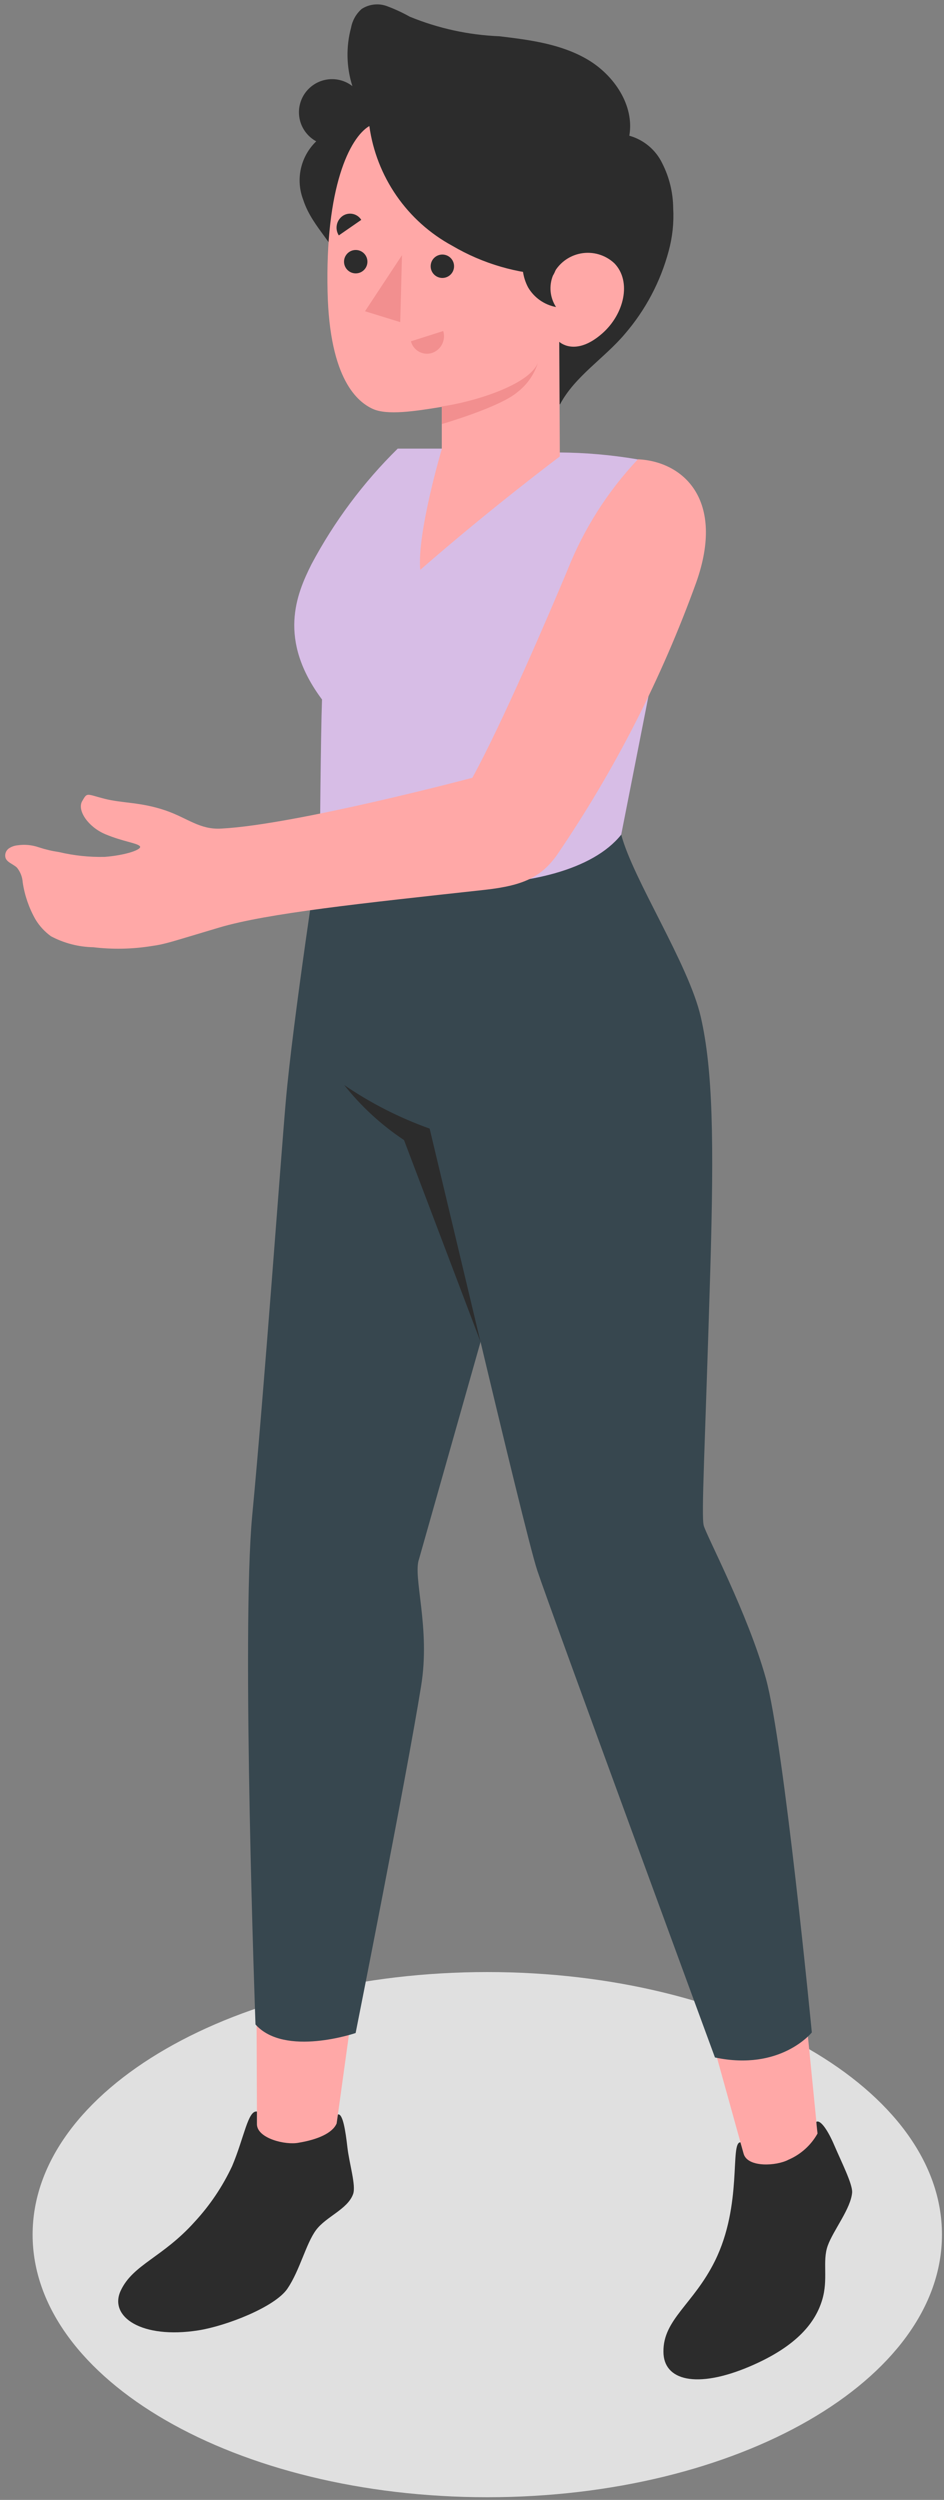 <?xml version="1.0" encoding="UTF-8"?> <svg xmlns="http://www.w3.org/2000/svg" width="71" height="188" viewBox="0 0 71 188" fill="none"><rect x="0" y="0" width="71" height="188" fill="#808080" stroke="none"/> <path d="M36.65 187.8C55.536 187.8 70.847 178.958 70.847 168.052C70.847 157.146 55.536 148.305 36.65 148.305C17.764 148.305 2.453 157.146 2.453 168.052C2.453 178.958 17.764 187.8 36.65 187.8Z" fill="#E0E0E0"></path> <path d="M61.622 161.787L56.465 163.899L53.086 151.719L60.416 149.634L61.622 161.787Z" fill="#FFA8A7"></path> <path d="M55.936 161.989L55.689 161.109C54.88 161.109 55.874 165.782 53.771 170.032C52.169 173.271 49.864 174.432 49.899 176.861C49.899 179.026 52.389 179.659 56.358 177.979C60.054 176.412 61.348 174.564 61.832 172.98C62.316 171.396 61.832 170.067 62.254 168.888C62.676 167.709 64.014 166.081 64.093 164.849C64.093 164.18 63.31 162.64 62.747 161.329C62.307 160.291 61.726 159.384 61.4 159.569C61.4 159.701 61.488 160.449 61.488 160.449C60.995 161.33 60.225 162.023 59.297 162.42C58.4 162.895 56.252 163.019 55.936 161.989Z" fill="#2C2C2C"></path> <path d="M46.724 62.769C47.604 66.122 51.802 72.511 52.708 76.479C53.615 80.448 53.711 85.755 53.421 95.567C53.025 108.907 52.735 113.976 52.928 114.724C53.122 115.472 56.246 121.351 57.601 126.217C58.956 131.083 61.059 152.846 61.059 152.846C61.059 152.846 58.719 155.776 53.773 154.729C53.773 154.729 41.4 121.095 40.406 118.095C39.411 115.094 32.125 83.871 32.125 83.871L33.084 66.043L46.724 62.769Z" fill="#37474F"></path> <path d="M34.379 29.056L42.123 30.403C43.24 28.299 45.458 26.936 46.989 25.123C48.545 23.321 49.673 21.191 50.289 18.892C50.578 17.838 50.694 16.745 50.632 15.654C50.622 14.485 50.342 13.335 49.814 12.292C49.573 11.788 49.227 11.341 48.798 10.981C48.37 10.622 47.871 10.357 47.332 10.207C47.728 7.936 46.197 5.666 44.208 4.487C42.219 3.308 39.852 2.999 37.556 2.727C35.243 2.633 32.965 2.136 30.823 1.257C30.259 0.941 29.671 0.671 29.064 0.447C28.756 0.34 28.427 0.305 28.104 0.345C27.781 0.385 27.471 0.498 27.198 0.676C26.785 1.041 26.506 1.534 26.406 2.075C26.016 3.521 26.05 5.048 26.503 6.476C26.231 6.264 25.919 6.112 25.585 6.028C25.252 5.943 24.904 5.929 24.565 5.986C24.226 6.042 23.902 6.169 23.614 6.357C23.326 6.545 23.08 6.79 22.891 7.078C22.703 7.366 22.576 7.69 22.519 8.029C22.462 8.368 22.476 8.715 22.559 9.049C22.643 9.383 22.795 9.695 23.006 9.967C23.217 10.239 23.481 10.464 23.784 10.629C23.206 11.185 22.805 11.899 22.631 12.682C22.457 13.464 22.519 14.281 22.807 15.029C23.511 17.203 25.447 18.496 25.983 20.732C26.463 22.788 27.362 24.723 28.623 26.416C29.128 27.277 29.858 27.983 30.735 28.458C31.904 28.875 33.138 29.077 34.379 29.056Z" fill="#2C2C2C"></path> <path d="M24.948 162.385L19.334 161.549L19.281 147.284L27.069 147.064L24.948 162.385Z" fill="#FFA8A7"></path> <path d="M21.495 82.816C22.032 76.656 24.064 63.456 24.064 63.456L39.086 65.11C41.638 69.079 42.21 75.987 41.515 81.953L31.518 117.241C31.025 118.579 32.398 122.416 31.668 126.824C30.559 133.715 26.748 152.89 26.748 152.89C26.748 152.89 21.424 154.712 19.216 152.248C19.216 152.248 18.142 122.732 18.969 113.976C19.876 104.464 21.125 87.031 21.495 82.816Z" fill="#37474F"></path> <path d="M19.325 159.737V158.795C18.648 158.689 18.366 160.749 17.46 162.896C16.743 164.429 15.793 165.842 14.644 167.085C12.232 169.777 10.006 170.288 9.082 172.259C8.158 174.23 10.657 175.92 14.916 175.251C17.028 174.917 20.689 173.491 21.622 172.109C22.555 170.728 23.012 168.73 23.769 167.709C24.526 166.689 26.145 166.152 26.559 164.999C26.788 164.357 26.268 162.711 26.128 161.479C25.987 160.247 25.784 158.918 25.415 159.015L25.318 159.693C25.001 160.432 23.857 160.907 22.484 161.136C21.481 161.347 19.316 160.81 19.325 159.737Z" fill="#2C2C2C"></path> <path d="M24.22 52.605C24.123 55.245 24.062 63.429 24.062 63.429C26.939 67.09 42.418 68.155 46.722 62.769L49.362 49.358C49.362 49.358 50.752 35.067 47.866 34.53C45.952 34.209 44.016 34.041 42.075 34.028L33.196 33.738C30.362 33.738 29.914 33.738 29.914 33.738C27.322 36.289 25.136 39.221 23.428 42.432C22.293 44.694 20.867 48.099 24.22 52.605Z" fill="#9B5BC0"></path> <g opacity="0.6"> <path d="M24.22 52.605C24.123 55.245 24.062 63.429 24.062 63.429C26.939 67.09 42.418 68.155 46.722 62.769L49.362 49.358C49.362 49.358 50.752 35.067 47.866 34.53C45.952 34.209 44.016 34.041 42.075 34.028L33.196 33.738C30.362 33.738 29.914 33.738 29.914 33.738C27.322 36.289 25.136 39.221 23.428 42.432C22.293 44.694 20.867 48.099 24.22 52.605Z" fill="white"></path> </g> <path d="M27.779 9.477C26.292 10.357 24.453 14.097 24.638 21.946C24.788 28.599 26.944 30.245 28.026 30.746C29.108 31.248 31.194 30.931 33.227 30.597V33.773C33.227 33.773 31.352 40.083 31.608 42.855C37.002 38.147 42.106 34.328 42.106 34.328L42.062 25.704C42.062 25.704 43.259 26.857 45.283 25.088C46.955 23.627 47.518 21.163 46.215 19.808C45.881 19.491 45.475 19.259 45.033 19.129C44.591 19 44.124 18.977 43.672 19.063C43.219 19.149 42.793 19.341 42.429 19.623C42.065 19.906 41.774 20.271 41.578 20.688C38.911 20.592 36.31 19.833 34.01 18.479C32.338 17.572 30.903 16.285 29.821 14.721C28.739 13.157 28.039 11.361 27.779 9.477Z" fill="#FFA8A7"></path> <path d="M32.391 20.019C32.389 20.238 32.47 20.449 32.617 20.612C32.763 20.774 32.965 20.877 33.183 20.899C33.359 20.916 33.537 20.88 33.693 20.795C33.849 20.71 33.975 20.579 34.056 20.421C34.136 20.262 34.166 20.083 34.143 19.907C34.12 19.731 34.044 19.566 33.925 19.434C33.806 19.302 33.65 19.209 33.477 19.168C33.305 19.126 33.123 19.137 32.957 19.201C32.791 19.264 32.648 19.376 32.547 19.522C32.446 19.668 32.392 19.841 32.391 20.019Z" fill="#2C2C2C"></path> <path d="M33.335 24.894L30.906 25.668C30.949 25.832 31.024 25.984 31.127 26.118C31.23 26.251 31.359 26.362 31.506 26.445C31.653 26.527 31.816 26.578 31.983 26.596C32.151 26.614 32.32 26.598 32.481 26.548C32.812 26.439 33.087 26.205 33.246 25.896C33.406 25.586 33.438 25.227 33.335 24.894Z" fill="#F28F8F"></path> <path d="M25.482 17.704L27.172 16.534C27.1 16.42 27.007 16.322 26.896 16.245C26.786 16.169 26.661 16.115 26.53 16.088C26.398 16.061 26.262 16.061 26.131 16.087C25.999 16.114 25.874 16.167 25.764 16.244C25.539 16.405 25.384 16.646 25.332 16.918C25.28 17.19 25.333 17.471 25.482 17.704Z" fill="#2C2C2C"></path> <path d="M25.875 19.675C25.874 19.894 25.954 20.106 26.101 20.268C26.247 20.431 26.449 20.534 26.667 20.555C26.844 20.573 27.022 20.537 27.177 20.452C27.333 20.366 27.46 20.236 27.54 20.078C27.62 19.919 27.651 19.74 27.627 19.564C27.604 19.388 27.528 19.223 27.409 19.091C27.29 18.959 27.134 18.866 26.962 18.824C26.789 18.783 26.608 18.794 26.442 18.857C26.276 18.921 26.133 19.033 26.032 19.179C25.93 19.325 25.876 19.498 25.875 19.675Z" fill="#2C2C2C"></path> <path d="M30.234 19.191L30.102 24.225L27.453 23.407L30.234 19.191Z" fill="#F28F8F"></path> <path d="M33.234 30.561C35.373 30.28 39.773 29.012 40.459 27.279C40.183 28.159 39.642 28.934 38.91 29.496C37.599 30.623 33.234 31.89 33.234 31.89V30.561Z" fill="#F28F8F"></path> <path d="M36.134 100.891L32.315 84.875C30.042 84.063 27.883 82.963 25.891 81.601C27.163 83.207 28.68 84.603 30.387 85.737L36.134 100.891Z" fill="#2C2C2C"></path> <path d="M39.718 21.611C39.942 21.994 40.246 22.324 40.609 22.579C40.972 22.834 41.385 23.008 41.821 23.09C41.596 22.744 41.457 22.35 41.415 21.94C41.374 21.529 41.432 21.115 41.584 20.731C41.794 20.393 41.909 20.004 41.918 19.605C41.886 19.452 41.819 19.308 41.723 19.185C41.627 19.061 41.504 18.961 41.364 18.892C40.8 18.584 39.559 18.215 39.392 19.086C39.193 19.939 39.308 20.836 39.718 21.611Z" fill="#2C2C2C"></path> <path d="M7.015 71.235C5.902 71.214 4.811 70.931 3.829 70.407C3.366 70.071 2.974 69.646 2.676 69.158C2.183 68.293 1.855 67.344 1.708 66.359C1.683 65.954 1.532 65.567 1.277 65.251C0.978 64.96 0.459 64.846 0.397 64.432C0.38 64.314 0.396 64.193 0.443 64.083C0.489 63.973 0.565 63.878 0.661 63.807C0.858 63.674 1.085 63.592 1.321 63.57C1.856 63.491 2.403 63.542 2.914 63.719C3.413 63.883 3.925 64.004 4.445 64.08C5.566 64.345 6.717 64.466 7.868 64.441C9.496 64.318 10.772 63.86 10.508 63.623C10.244 63.385 9.25 63.288 7.939 62.743C6.627 62.197 5.783 60.939 6.179 60.252C6.575 59.566 6.478 59.715 7.851 60.067C9.223 60.419 10.552 60.305 12.444 60.947C14.116 61.519 15.023 62.417 16.66 62.311C22.239 62.021 35.527 58.492 35.527 58.492C37.736 54.471 41.255 46.287 42.699 42.828C43.92 39.757 45.712 36.944 47.979 34.539C51.411 34.706 54.544 37.592 52.379 43.761C49.764 51.011 46.245 57.903 41.907 64.274C40.727 65.937 39.407 66.588 36.504 66.914C27.114 67.943 20.127 68.674 16.483 69.756C12.84 70.839 12.471 70.997 11.397 71.147C9.947 71.379 8.473 71.409 7.015 71.235Z" fill="#FFA8A7"></path> </svg> 